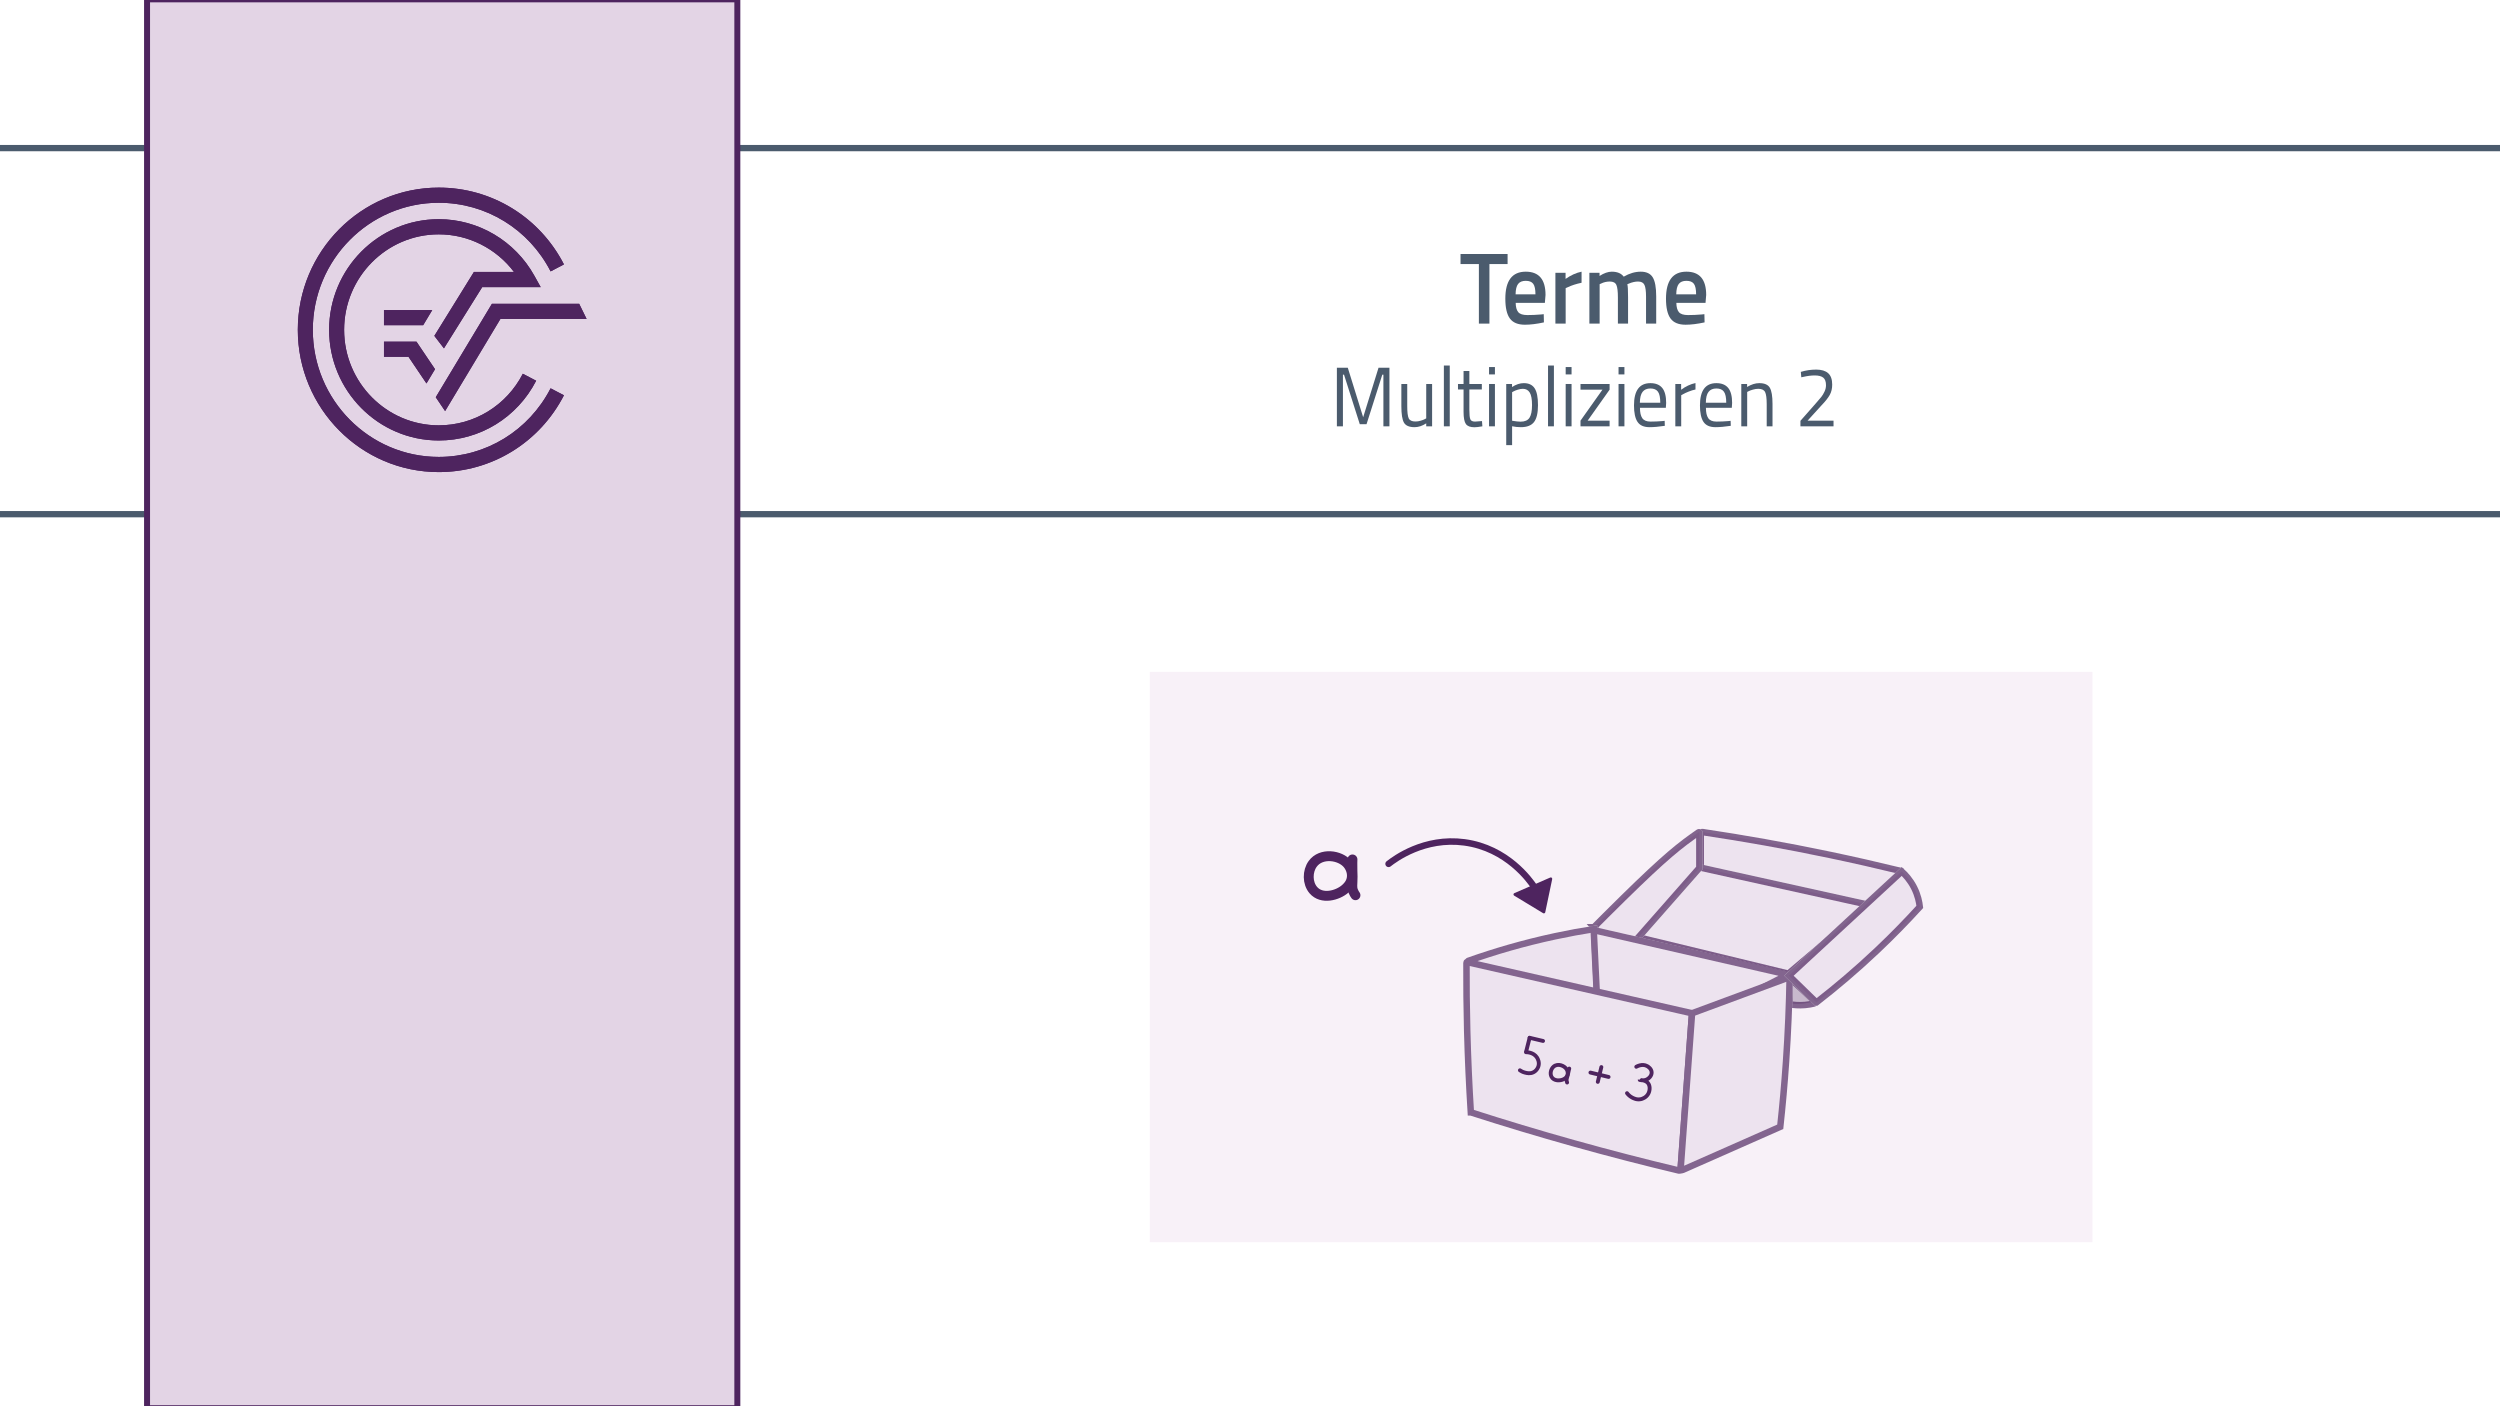 <?xml version="1.0" encoding="UTF-8"?>
<svg id="b" data-name="Ebene 2" xmlns="http://www.w3.org/2000/svg" width="1920" height="1080" viewBox="0 0 1920 1080">
  <rect x="0" y="0" width="1920" height="1080" fill="#808080" stroke="none"/>
  <rect x=".387" y="-1.5" width="1919.613" height="1082.5" fill="#fff" stroke="#fff" stroke-miterlimit="10"/>
  <rect x="-40" y="113.74" width="2010" height="281.158" fill="none" stroke="#4b5b6d" stroke-miterlimit="10" stroke-width="4.837"/>
  <g>
    <path d="m1026.726,327.42v-45.006h8.374l11.807,38.047,11.807-38.047h8.373v45.006h-4.639v-39.672h-.843l-12.108,38.045h-5.181l-12.108-38.045h-.843v39.672h-4.639Z" fill="#4b5b6d" stroke-width="0"/>
    <path d="m1095.338,294.901h4.518v32.519h-4.518v-2.277c-3.012,1.951-5.984,2.928-8.916,2.928-4.096,0-6.817-1.148-8.162-3.447-1.346-2.298-2.018-6.547-2.018-12.747v-16.975h4.518v16.909c0,4.727.381,7.893,1.145,9.496.763,1.604,2.49,2.406,5.181,2.406,1.325,0,2.67-.205,4.036-.618,1.365-.411,2.41-.813,3.132-1.203l1.084-.585v-26.405Z" fill="#4b5b6d" stroke-width="0"/>
    <path d="m1108.892,327.42v-46.696h4.518v46.696h-4.518Z" fill="#4b5b6d" stroke-width="0"/>
    <path d="m1138.046,299.129h-9.578v15.543c0,3.73.25,6.179.753,7.35.501,1.17,1.696,1.756,3.584,1.756l5.361-.391.301,4.033c-2.691.477-4.739.715-6.145.715-3.132,0-5.301-.823-6.506-2.471-1.205-1.648-1.807-4.791-1.807-9.431v-17.104h-4.277v-4.228h4.277v-9.95h4.458v9.95h9.578v4.228Z" fill="#4b5b6d" stroke-width="0"/>
    <path d="m1143.588,287.553v-5.658h4.518v5.658h-4.518Zm0,39.867v-32.519h4.518v32.519h-4.518Z" fill="#4b5b6d" stroke-width="0"/>
    <path d="m1156.78,341.857v-46.956h4.458v2.341c3.051-1.993,6.063-2.991,9.036-2.991,3.815,0,6.586,1.312,8.313,3.935,1.727,2.624,2.59,6.949,2.59,12.975s-1.015,10.352-3.042,12.975c-2.028,2.624-5.392,3.936-10.09,3.936-2.45,0-4.699-.239-6.747-.716v14.503h-4.518Zm12.831-43.249c-1.205,0-2.5.218-3.885.65-1.386.435-2.48.868-3.283,1.301l-1.145.65v21.917c2.851.478,5.02.715,6.506.715,3.253,0,5.532-.996,6.837-2.991,1.304-1.993,1.958-5.245,1.958-9.755s-.593-7.717-1.777-9.625c-1.185-1.908-2.922-2.862-5.211-2.862Z" fill="#4b5b6d" stroke-width="0"/>
    <path d="m1188.887,327.42v-46.696h4.518v46.696h-4.518Z" fill="#4b5b6d" stroke-width="0"/>
    <path d="m1202.44,287.553v-5.658h4.518v5.658h-4.518Zm0,39.867v-32.519h4.518v32.519h-4.518Z" fill="#4b5b6d" stroke-width="0"/>
    <path d="m1213.825,299.259v-4.357h22.349v4.357l-16.867,23.804h16.867v4.357h-22.349v-4.357l16.866-23.804h-16.866Z" fill="#4b5b6d" stroke-width="0"/>
    <path d="m1243.04,287.553v-5.658h4.519v5.658h-4.519Zm0,39.867v-32.519h4.519v32.519h-4.519Z" fill="#4b5b6d" stroke-width="0"/>
    <path d="m1276.714,323.387l1.747-.195.12,3.838c-4.578.693-8.493,1.041-11.746,1.041-4.337,0-7.409-1.355-9.217-4.065-1.807-2.709-2.711-6.927-2.711-12.649,0-11.402,4.196-17.104,12.59-17.104,4.056,0,7.088,1.226,9.097,3.675,2.008,2.449,3.012,6.299,3.012,11.544l-.241,3.707h-19.879c0,3.599.603,6.266,1.808,7.999,1.205,1.734,3.303,2.602,6.295,2.602s6.033-.13,9.126-.391Zm-1.626-14.112c0-3.989-.594-6.807-1.777-8.454-1.186-1.648-3.112-2.473-5.783-2.473s-4.679.869-6.023,2.602c-1.347,1.735-2.039,4.51-2.078,8.325h15.662Z" fill="#4b5b6d" stroke-width="0"/>
    <path d="m1286.652,327.42v-32.519h4.458v4.423c3.494-2.602,7.168-4.314,11.023-5.139v4.943c-1.687.348-3.443.889-5.271,1.626-1.828.737-3.223,1.388-4.187,1.95l-1.506.846v23.869h-4.519Z" fill="#4b5b6d" stroke-width="0"/>
    <path d="m1327.373,323.387l1.747-.195.12,3.838c-4.578.693-8.493,1.041-11.746,1.041-4.337,0-7.409-1.355-9.217-4.065-1.807-2.709-2.711-6.927-2.711-12.649,0-11.402,4.196-17.104,12.59-17.104,4.056,0,7.088,1.226,9.097,3.675,2.008,2.449,3.012,6.299,3.012,11.544l-.241,3.707h-19.879c0,3.599.603,6.266,1.808,7.999,1.205,1.734,3.303,2.602,6.295,2.602s6.033-.13,9.126-.391Zm-1.626-14.112c0-3.989-.594-6.807-1.777-8.454-1.186-1.648-3.112-2.473-5.783-2.473s-4.679.869-6.023,2.602c-1.347,1.735-2.039,4.51-2.078,8.325h15.662Z" fill="#4b5b6d" stroke-width="0"/>
    <path d="m1341.83,327.42h-4.519v-32.519h4.458v2.276c3.253-1.951,6.364-2.927,9.337-2.927,4.016,0,6.717,1.171,8.103,3.513,1.385,2.341,2.078,6.503,2.078,12.486v17.17h-4.458v-17.04c0-4.509-.412-7.599-1.234-9.268-.824-1.669-2.581-2.504-5.271-2.504-1.285,0-2.641.206-4.066.618s-2.521.812-3.282,1.203l-1.145.585v26.405Z" fill="#4b5b6d" stroke-width="0"/>
    <path d="m1408.151,327.42h-25.421v-4.229l11.626-13.201c2.008-2.254,3.474-3.968,4.397-5.139.924-1.17,1.757-2.557,2.5-4.162.743-1.604,1.114-3.208,1.114-4.812,0-2.774-.703-4.725-2.108-5.854-1.405-1.127-3.594-1.69-6.565-1.69-2.611,0-5.522.368-8.734,1.105l-1.566.325-.361-4.162c3.814-1.171,7.75-1.756,11.807-1.756s7.117.922,9.187,2.764c2.067,1.844,3.103,4.759,3.103,8.747,0,3.036-.624,5.681-1.868,7.935-1.245,2.255-3.394,4.965-6.445,8.129l-10.602,11.643h19.938v4.357Z" fill="#4b5b6d" stroke-width="0"/>
  </g>
  <rect x="112.939" y="-.5" width="453.337" height="1082" fill="#e3d4e5" stroke="#4e245f" stroke-miterlimit="10" stroke-width="4.59"/>
  <g>
    <path d="m336.969,350.915c-53.328,0-96.718-43.782-96.718-97.598s43.391-97.6,96.718-97.6c36.269,0,69.179,20.196,85.905,52.715l10.236-5.38c-18.701-36.381-55.551-58.975-96.141-58.975-59.7,0-108.261,48.995-108.261,109.24s48.562,109.245,108.261,109.245c40.59,0,77.428-22.604,96.141-58.983l-10.246-5.363c-16.716,32.499-49.63,52.698-85.895,52.698" fill="#4e245f" stroke-width="0"/>
    <polygon points="334.66 305.077 341.836 315.721 384.313 244.947 450.507 244.947 444.8 233.302 377.804 233.302 334.66 305.077" fill="#4e245f" stroke-width="0"/>
    <polygon points="294.89 274.028 313.728 274.028 327.521 294.49 334.093 283.536 319.839 262.384 294.89 262.384 294.89 274.028" fill="#4e245f" stroke-width="0"/>
    <path d="m370.343,220.497h44.903l-4.821-8.669c-14.884-26.828-43.039-43.498-73.455-43.498-46.435,0-84.215,38.13-84.215,84.987s37.78,84.978,84.215,84.978c31.579,0,60.243-17.59,74.803-45.898l-10.243-5.361c-12.572,24.433-37.307,39.616-64.561,39.616-40.072,0-72.669-32.897-72.669-73.334s32.597-73.334,72.669-73.334c22.8,0,44.117,10.839,57.748,28.865h-30.742l-30.404,49.103,7.375,9.587,29.397-47.041Z" fill="#4e245f" stroke-width="0"/>
    <polygon points="331.977 238.117 294.89 238.117 294.89 249.763 324.987 249.763 331.977 238.117" fill="#4e245f" stroke-width="0"/>
    <path d="m336.969,350.915c-53.328,0-96.718-43.782-96.718-97.598s43.391-97.6,96.718-97.6c36.269,0,69.179,20.196,85.905,52.715l10.236-5.38c-18.701-36.381-55.551-58.975-96.141-58.975-59.7,0-108.261,48.995-108.261,109.24s48.562,109.245,108.261,109.245c40.59,0,77.428-22.604,96.141-58.983l-10.246-5.363c-16.716,32.499-49.63,52.698-85.895,52.698" fill="#4e245f" stroke-width="0"/>
    <polygon points="334.66 305.077 341.836 315.721 384.313 244.947 450.507 244.947 444.8 233.302 377.804 233.302 334.66 305.077" fill="#4e245f" stroke-width="0"/>
    <polygon points="294.89 274.028 313.728 274.028 327.521 294.49 334.093 283.536 319.839 262.384 294.89 262.384 294.89 274.028" fill="#4e245f" stroke-width="0"/>
    <path d="m370.343,220.497h44.903l-4.821-8.669c-14.884-26.828-43.039-43.498-73.455-43.498-46.435,0-84.215,38.13-84.215,84.987s37.78,84.978,84.215,84.978c31.579,0,60.243-17.59,74.803-45.898l-10.243-5.361c-12.572,24.433-37.307,39.616-64.561,39.616-40.072,0-72.669-32.897-72.669-73.334s32.597-73.334,72.669-73.334c22.8,0,44.117,10.839,57.748,28.865h-30.742l-30.404,49.103,7.375,9.587,29.397-47.041Z" fill="#4e245f" stroke-width="0"/>
    <polygon points="331.977 238.117 294.89 238.117 294.89 249.763 324.987 249.763 331.977 238.117" fill="#4e245f" stroke-width="0"/>
  </g>
  <g>
    <path d="m1121.687,202.799v-7.727h36.142v7.727h-13.951v45.731h-8.096v-45.731h-14.095Z" fill="#4b5b6d" stroke-width="0"/>
    <path d="m1183.562,241.507l2.024-.234.145,6.321c-5.494,1.196-10.362,1.795-14.602,1.795-5.349,0-9.193-1.586-11.529-4.76-2.338-3.174-3.506-8.246-3.506-15.219,0-13.839,5.228-20.759,15.686-20.759,10.12,0,15.18,5.958,15.18,17.872l-.506,6.086h-22.408c.047,3.227.698,5.594,1.952,7.102,1.252,1.51,3.589,2.264,7.012,2.264s6.939-.156,10.553-.468Zm-4.337-15.452c0-3.85-.567-6.542-1.699-8.078-1.133-1.533-3.048-2.301-5.747-2.301s-4.662.807-5.891,2.418c-1.229,1.613-1.868,4.268-1.916,7.961h15.252Z" fill="#4b5b6d" stroke-width="0"/>
    <path d="m1194.549,248.53v-39.021h7.807v4.683c4.095-2.86,8.192-4.708,12.288-5.541v8.507c-4.145.885-7.687,2.029-10.625,3.434l-1.59.702v27.236h-7.879Z" fill="#4b5b6d" stroke-width="0"/>
    <path d="m1228.521,248.53h-7.879v-39.021h7.807v2.42c3.422-2.186,6.554-3.278,9.397-3.278,4.192,0,7.252,1.275,9.18,3.824,4.385-2.549,8.747-3.824,13.084-3.824s7.396,1.444,9.18,4.331c1.782,2.888,2.675,7.766,2.675,14.633v20.915h-7.807v-20.681c0-4.215-.397-7.205-1.192-8.975-.796-1.769-2.446-2.654-4.952-2.654-2.168,0-4.506.521-7.012,1.562l-1.229.546c.385,1.041.578,4.371.578,9.99v20.212h-7.807v-20.057c0-4.63-.386-7.829-1.156-9.599-.771-1.769-2.458-2.654-5.061-2.654-2.41,0-4.65.521-6.722,1.562l-1.085.468v30.28Z" fill="#4b5b6d" stroke-width="0"/>
    <path d="m1306.95,241.507l2.024-.234.145,6.321c-5.494,1.196-10.361,1.795-14.602,1.795-5.35,0-9.192-1.586-11.529-4.76-2.338-3.174-3.506-8.246-3.506-15.219,0-13.839,5.229-20.759,15.686-20.759,10.12,0,15.18,5.958,15.18,17.872l-.506,6.086h-22.408c.048,3.227.698,5.594,1.951,7.102,1.253,1.51,3.59,2.264,7.012,2.264s6.939-.156,10.554-.468Zm-4.337-15.452c0-3.85-.567-6.542-1.698-8.078-1.133-1.533-3.049-2.301-5.747-2.301s-4.662.807-5.892,2.418c-1.229,1.613-1.867,4.268-1.915,7.961h15.252Z" fill="#4b5b6d" stroke-width="0"/>
  </g>
  <rect x="883.039" y="516" width="723.974" height="438" fill="#f8f1f8" stroke-width="0"/>
  <g>
    <g>
      <path d="m1306.156,640.097c0-.669.592-1.183,1.254-1.085,31.473,4.687,64.241,10.473,98.139,17.582,18.442,3.868,36.399,7.955,53.861,12.216v32.206l-153.255-33.871v-27.048Z" fill="#fff" stroke="#fff" stroke-miterlimit="10" stroke-width="5"/>
      <path d="m1306.156,640.097c0-.669.592-1.183,1.254-1.085,31.473,4.687,64.241,10.473,98.139,17.582,18.442,3.868,36.399,7.955,53.861,12.216v32.206l-153.255-33.871v-27.048Z" fill="#e6d7e8" opacity=".7" stroke="#4e245f" stroke-miterlimit="10" stroke-width="5"/>
    </g>
    <g>
      <path d="m1249.629,717.785c41.275,9.995,82.55,19.99,123.825,29.985l62.19-52.751-130.489-28.874c-18.509,17.213-37.018,34.427-55.527,51.64Z" fill="#fff" stroke="#fff" stroke-miterlimit="10" stroke-width="5"/>
      <path d="m1249.629,717.785c41.275,9.995,82.55,19.99,123.825,29.985l62.19-52.751-130.489-28.874c-18.509,17.213-37.018,34.427-55.527,51.64Z" fill="#e6d7e8" opacity=".7" stroke="#4e245f" stroke-miterlimit="10" stroke-width="5"/>
    </g>
    <g>
      <path d="m1224.061,712.122c3.913-3.927,7.041-7.048,8.884-8.884,38.903-38.758,52.401-50.325,66.632-60.524,2.106-1.509,3.873-2.734,4.957-3.479.254-.174.595.01.595.318v27.038c-20.175,22.951-40.35,45.902-60.524,68.854-6.848-7.774-13.697-15.548-20.545-23.321Z" fill="#fff" stroke="#fff" stroke-miterlimit="10" stroke-width="5"/>
      <path d="m1224.061,712.122c3.913-3.927,7.041-7.048,8.884-8.884,38.903-38.758,52.401-50.325,66.632-60.524,2.106-1.509,3.873-2.734,4.957-3.479.254-.174.595.01.595.318v27.038c-20.175,22.951-40.35,45.902-60.524,68.854-6.848-7.774-13.697-15.548-20.545-23.321Z" fill="#e6d7e8" opacity=".7" stroke="#4e245f" stroke-miterlimit="10" stroke-width="5"/>
    </g>
    <path d="m1373.904,750.564c.184,6.909.367,13.818.551,20.726,3.001.536,6.998.938,11.661.551,2.665-.221,5.048-.659,7.101-1.169.788-.195,1.046-1.174.456-1.728-6.546-6.146-13.093-12.292-19.639-18.438-.05-.047-.131-.011-.13.057Z" fill="#e6d7e8" stroke="#fff" stroke-miterlimit="10" stroke-width="5"/>
    <g opacity=".7">
      <path d="m1373.904,750.564c.184,6.909.367,13.818.551,20.726,3.001.536,6.998.938,11.661.551,2.665-.221,5.048-.659,7.101-1.169.788-.195,1.046-1.174.456-1.728-6.546-6.146-13.093-12.292-19.639-18.438-.05-.047-.131-.011-.13.057Z" fill="#fff" stroke="#4e245f" stroke-miterlimit="10" stroke-width="5"/>
    </g>
    <path d="m1375.63,770.743c2.524.278,5.705.402,9.333,0,2.539-.281,4.778-.762,6.667-1.288-5.333-5.152-10.667-10.303-16-15.455v16.743Z" fill="#4e245f" opacity=".28" stroke-width="0"/>
    <g>
      <g>
        <path d="m1127.688,737.966c33.299,15.724,66.598,31.449,99.897,47.174l-3.332-71.63c-9.662,1.507-19.671,3.338-29.985,5.553-24.448,5.251-46.688,11.817-66.579,18.86-.02.007-.021.034-.002.043Z" fill="#fff" stroke="#fff" stroke-miterlimit="10" stroke-width="5"/>
        <polygon points="1226.752 772.091 1298.382 786.528 1373.343 748.769 1223.976 714.343 1226.752 772.091" fill="#fff" stroke="#fff" stroke-miterlimit="10" stroke-width="5"/>
        <path d="m1129.58,854.271c25.423,8.186,51.901,16.185,79.404,23.877,27.571,7.71,54.422,14.622,80.466,20.825.609.145,1.2-.291,1.246-.915,2.932-39.953,5.865-79.906,8.797-119.859-57.565-13.1-115.13-26.199-172.694-39.299-.282-.064-.551.148-.553.437-.077,16.958.096,34.362.558,52.188.559,21.559,1.508,42.486,2.776,62.746Z" fill="#fff" stroke="#fff" stroke-miterlimit="10" stroke-width="5"/>
        <path d="m1292.036,898.616l75.199-33.24c1.755-16.087,3.258-32.754,4.442-49.974,1.548-22.522,2.428-44.205,2.776-64.967-24.987,9.255-49.974,18.509-74.962,27.764l-8.77,119.492c-.052.706.667,1.212,1.314.926Z" fill="#fff" stroke="#fff" stroke-miterlimit="10" stroke-width="5"/>
      </g>
      <g opacity=".7">
        <path d="m1127.688,737.966c33.299,15.724,66.598,31.449,99.897,47.174l-3.332-71.63c-9.662,1.507-19.671,3.338-29.985,5.553-24.448,5.251-46.688,11.817-66.579,18.86-.02.007-.021.034-.002.043Z" fill="#e6d7e8" stroke="#4e245f" stroke-miterlimit="10" stroke-width="5"/>
        <path d="m1226.752,772.091l71.63,14.437c24.916-12.676,49.832-25.352,74.749-38.028-49.718-11.386-99.437-22.772-149.155-34.157l2.776,57.748Z" fill="#e6d7e8" stroke="#4e245f" stroke-miterlimit="10" stroke-width="5"/>
        <path d="m1129.58,854.271c25.423,8.186,51.901,16.185,79.404,23.877,27.571,7.71,54.422,14.622,80.466,20.825.609.145,1.2-.291,1.246-.915,2.932-39.953,5.865-79.906,8.797-119.859-57.565-13.1-115.13-26.199-172.694-39.299-.282-.064-.551.148-.553.437-.077,16.958.096,34.362.558,52.188.559,21.559,1.508,42.486,2.776,62.746Z" fill="#e6d7e8" stroke="#4e245f" stroke-miterlimit="10" stroke-width="5"/>
        <path d="m1292.036,898.616l75.199-33.24c1.755-16.087,3.258-32.754,4.442-49.974,1.548-22.522,2.428-44.205,2.776-64.967-24.987,9.255-49.974,18.509-74.962,27.764l-8.77,119.492c-.052.706.667,1.212,1.314.926Z" fill="#e6d7e8" stroke="#4e245f" stroke-miterlimit="10" stroke-width="5"/>
      </g>
    </g>
    <g>
      <path d="m1394.999,769.87c14.898-11.551,30.614-24.814,46.643-39.979,12.001-11.355,22.898-22.566,32.761-33.405-.371-3.449-1.382-8.913-4.442-14.904-3.05-5.97-6.868-9.983-9.44-12.304-28.874,26.683-57.748,53.365-86.622,80.047l21.1,20.545Z" fill="#fff" stroke="#fff" stroke-miterlimit="10" stroke-width="5"/>
      <path d="m1394.999,769.87c14.898-11.551,30.614-24.814,46.643-39.979,12.001-11.355,22.898-22.566,32.761-33.405-.371-3.449-1.382-8.913-4.442-14.904-3.05-5.97-6.868-9.983-9.44-12.304-28.874,26.683-57.748,53.365-86.622,80.047l21.1,20.545Z" fill="#e6d7e8" opacity=".7" stroke="#4e245f" stroke-miterlimit="10" stroke-width="5"/>
    </g>
  </g>
  <g>
    <path d="m1066.436,663.437c4.762-3.73,27.402-20.649,58.255-16.504,32.922,4.423,50.42,29.503,53.463,34.028" fill="none" stroke="#4e245f" stroke-linecap="round" stroke-linejoin="round" stroke-width="5"/>
    <path d="m1186.756,700.629l5.333-25.478c.179-.857-.683-1.56-1.487-1.211l-27.6,11.996c-.803.349-.878,1.46-.129,1.913l22.267,13.483c.637.385,1.463.026,1.616-.702Z" fill="#4e245f" stroke-width="0"/>
  </g>
  <g>
    <path d="m1008.132,663.471c-4.085,5.652-4.162,14.708.504,20.139,6.455,7.515,18.595,4.142,24.408-.903,1.232-1.07,4.533-3.923,5.146-8.683.716-5.562-2.651-9.763-3.207-10.433-5.769-6.954-20.397-9.051-26.85-.12Z" fill="none" stroke="#4e245f" stroke-linecap="round" stroke-linejoin="round" stroke-width="7.596"/>
    <path d="m1038.689,660.048c-.023.635-.051,1.55-.071,2.651-.098,5.513.186,6.574.177,10.567-.015,6.447-.767,8.03.524,11.24.538,1.338,1.19,2.359,1.673,3.029" fill="none" stroke="#4e245f" stroke-linecap="round" stroke-linejoin="round" stroke-width="7.596"/>
  </g>
  <g>
    <path d="m1256.66,819.284c.249-.151,4.54-2.662,8.402-.497.642.36,3.245,1.956,3.402,4.711.165,2.9-2.484,5.238-4.736,5.925-2.188.667-4.389-.107-4.403-.025-.018.109,4.099-.107,6.197,2.244,1.799,2.016,1.742,5.503.538,8.004-1.65,3.428-5.133,4.333-5.68,4.465-3.227.781-5.832-.616-6.981-1.233-1.961-1.052-3.191-2.446-3.851-3.325" fill="none" stroke="#4e245f" stroke-linecap="round" stroke-linejoin="round" stroke-width="2.987"/>
    <g>
      <path d="m1174.745,797.015c3.436.813,6.873,1.626,10.309,2.439" fill="none" stroke="#4e245f" stroke-linecap="round" stroke-linejoin="round" stroke-width="2.987"/>
      <path d="m1167.295,821.986c.771.536,2.093,1.324,3.898,1.777,1.525.383,3.957,1.007,6.463-.248,2.814-1.41,3.723-4.181,3.834-4.539.987-3.178-.491-5.875-1.077-6.787-2.729-4.242-8.157-4.101-8.457-4.089" fill="none" stroke="#4e245f" stroke-linecap="round" stroke-linejoin="round" stroke-width="2.987"/>
      <path d="m1172.138,807.348c.869-3.444,1.738-6.889,2.607-10.333" fill="none" stroke="#4e245f" stroke-linecap="round" stroke-linejoin="round" stroke-width="2.987"/>
    </g>
    <g>
      <line x1="1235.389" y1="827.096" x2="1221.45" y2="823.734" fill="none" stroke="#4e245f" stroke-linecap="round" stroke-linejoin="round" stroke-width="2.987"/>
      <line x1="1229.843" y1="819.511" x2="1227.101" y2="830.881" fill="none" stroke="#4e245f" stroke-linecap="round" stroke-linejoin="round" stroke-width="2.987"/>
    </g>
    <g>
      <path d="m1193.187,819.149c-2.083,1.784-2.947,5.239-1.664,7.745,1.775,3.468,6.727,3.298,9.414,1.905.57-.295,2.095-1.082,2.768-2.845.787-2.06-.113-3.977-.264-4.284-1.564-3.19-6.963-5.34-10.253-2.522Z" fill="none" stroke="#4e245f" stroke-linecap="round" stroke-linejoin="round" stroke-width="2.987"/>
      <path d="m1205.184,820.658c-.067.241-.162.588-.271,1.007-.546,2.098-.535,2.53-.906,4.056-.6,2.463-1.034,2.999-.836,4.345.082.561.238,1.011.36,1.312" fill="none" stroke="#4e245f" stroke-linecap="round" stroke-linejoin="round" stroke-width="2.987"/>
    </g>
  </g>
</svg>